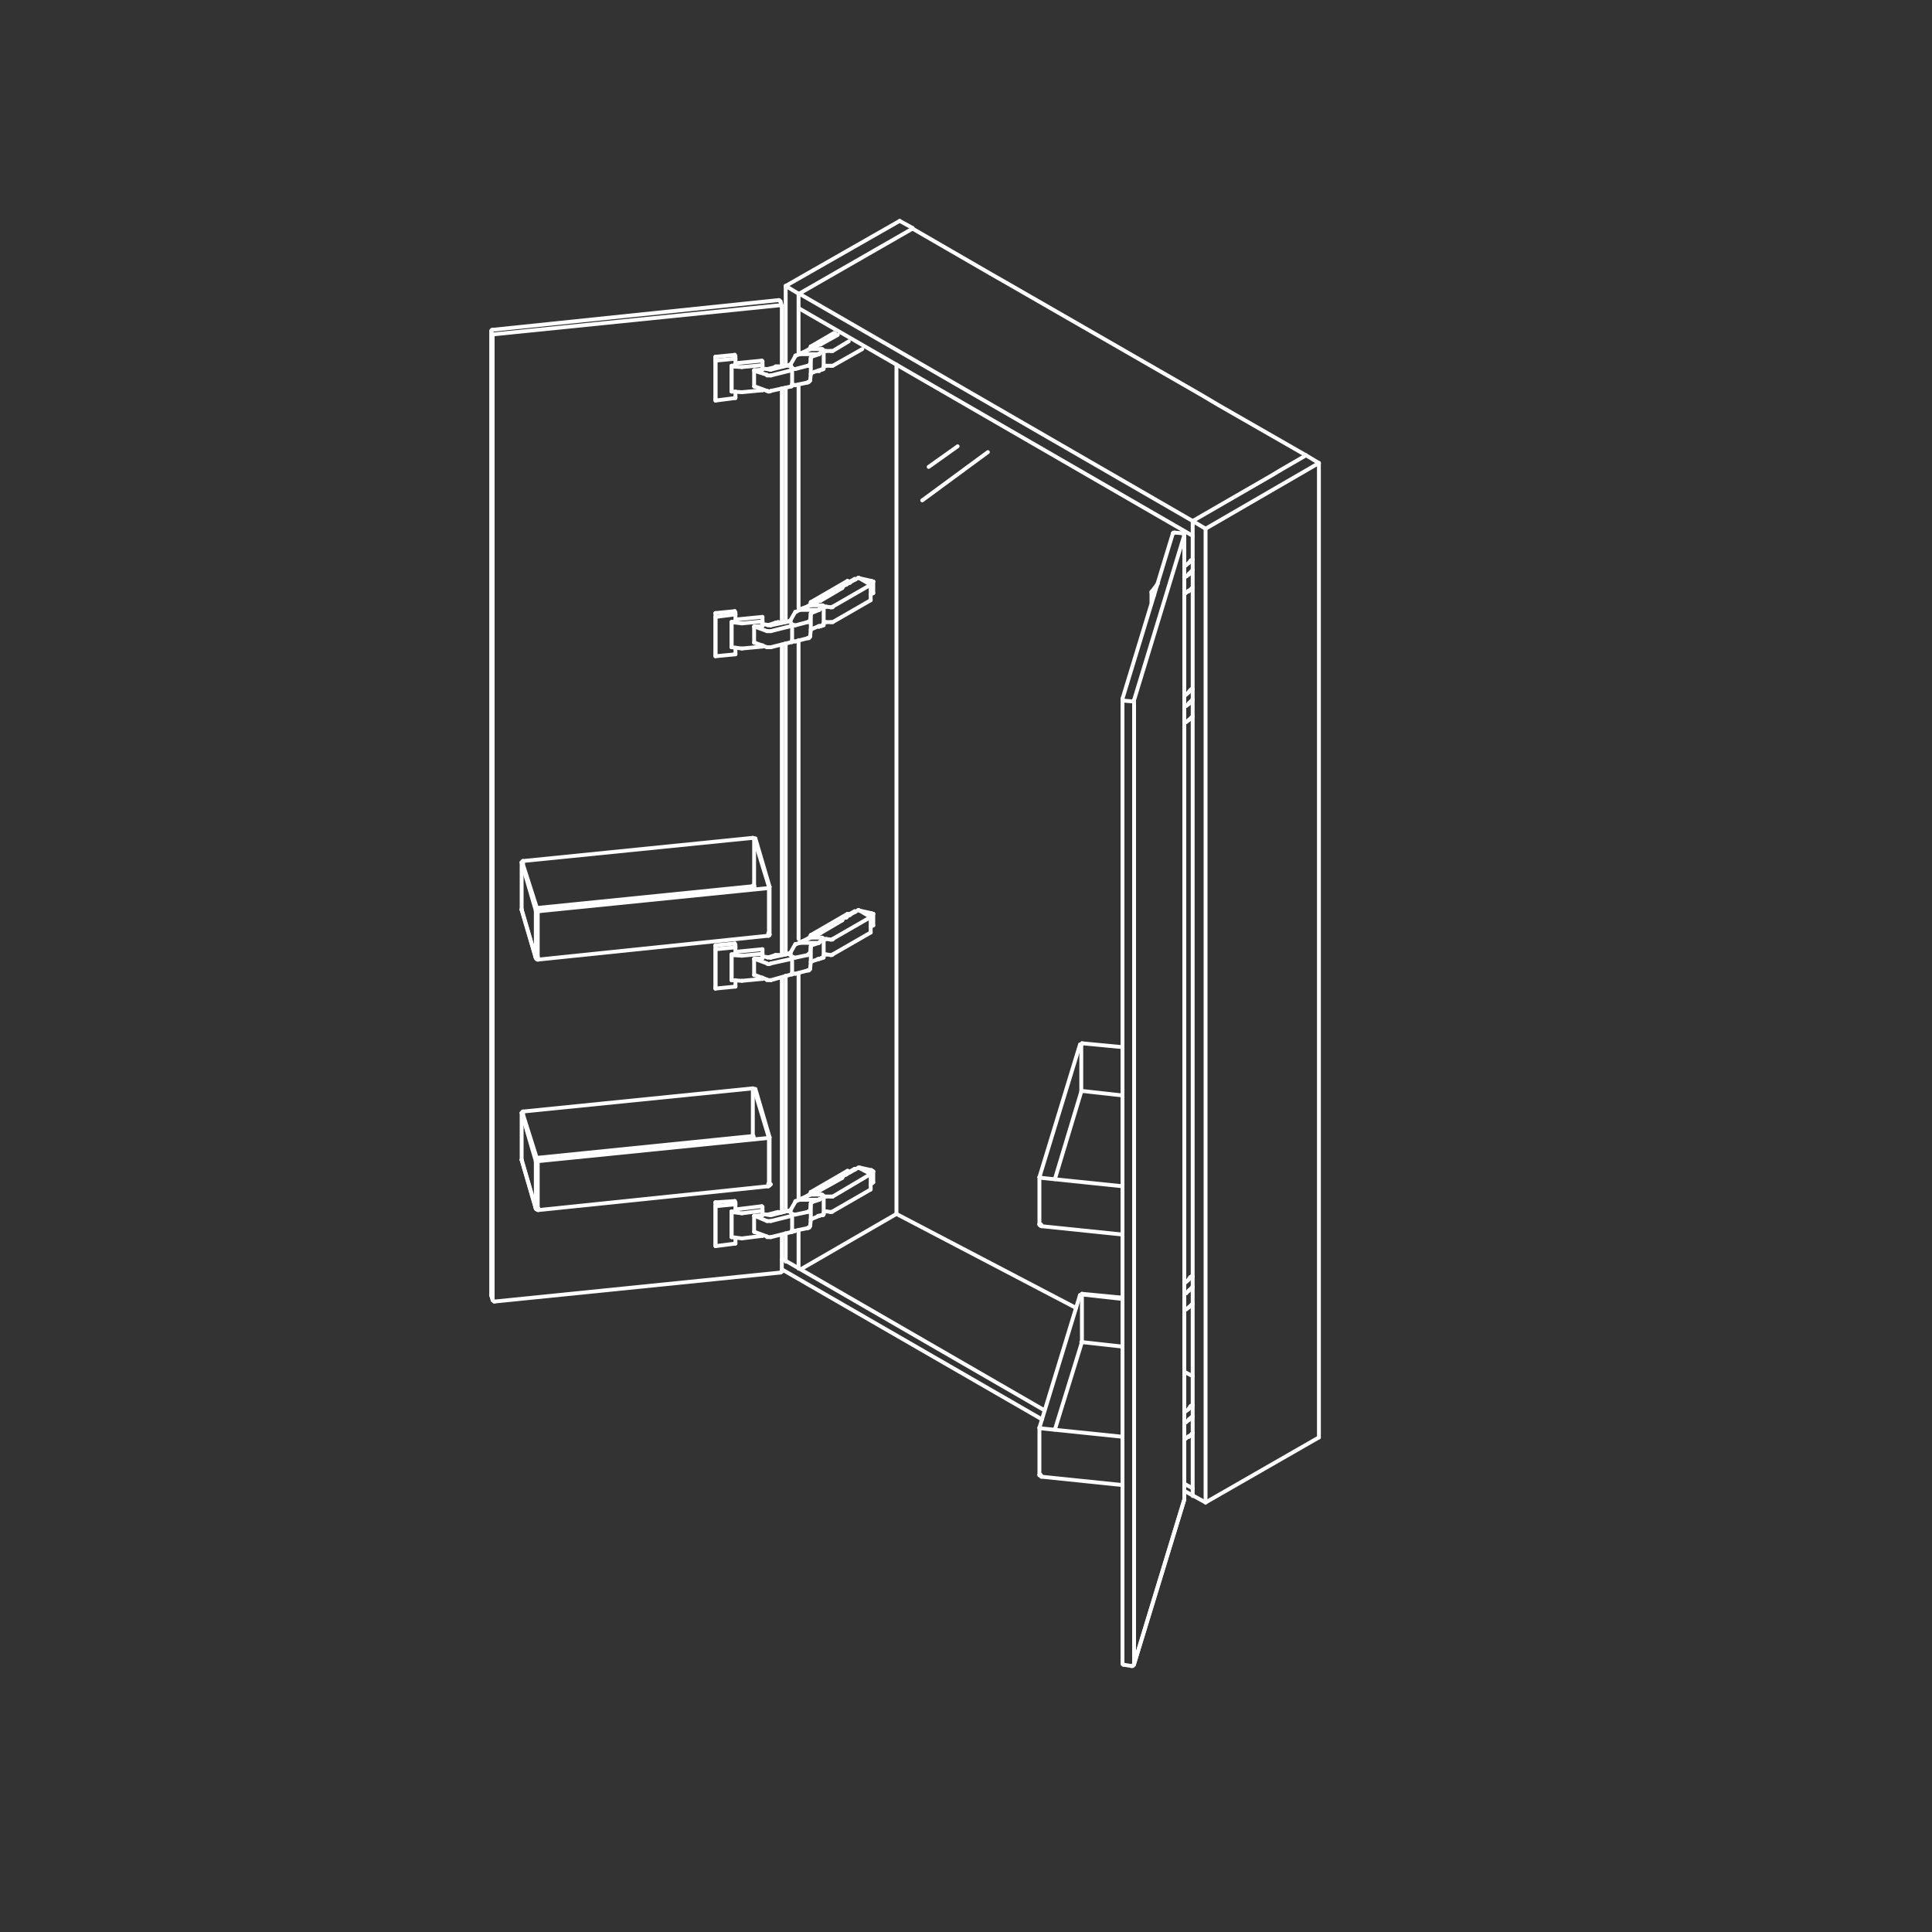 <?xml version="1.0" encoding="UTF-8"?> <svg xmlns="http://www.w3.org/2000/svg" xmlns:xlink="http://www.w3.org/1999/xlink" version="1.1" x="0px" y="0px" viewBox="0 0 300 300" style="enable-background:new 0 0 300 300;" xml:space="preserve"><rect x="0" y="0" width="300" height="300" fill="#333333" stroke="none"/> <style type="text/css"> .st0{fill:none;stroke:#FFFFFF;stroke-width:0.75;stroke-linecap:round;stroke-linejoin:round;stroke-miterlimit:10;} .st1{fill:none;stroke:#FFFFFF;stroke-width:0.75;stroke-linecap:round;stroke-linejoin:round;stroke-miterlimit:10;stroke-dasharray:27.67,13.835;} .st2{fill:none;stroke:#FFFFFF;stroke-width:0.75;stroke-linecap:round;stroke-linejoin:round;stroke-miterlimit:10;stroke-dasharray:276.701,55.34,55.34,55.34;} .st3{fill:none;stroke:#FFFFFF;stroke-width:0.6;stroke-linecap:round;stroke-linejoin:round;stroke-miterlimit:10;} .st4{fill:none;stroke:#FFFFFF;stroke-width:0.6;stroke-linecap:round;stroke-linejoin:round;stroke-miterlimit:10;stroke-dasharray:2,2;} .st5{fill:none;stroke:#662D8C;stroke-width:0.6;stroke-linecap:round;stroke-linejoin:round;stroke-miterlimit:10;} .st6{fill:none;stroke:#662D8C;stroke-width:0.6;stroke-linecap:round;stroke-linejoin:round;stroke-dasharray:3.920000e-02;} .st7{fill:none;stroke:#662D8C;stroke-width:0.6;stroke-linecap:round;stroke-linejoin:round;} .st8{fill:none;stroke:#662D8C;stroke-width:0.6;stroke-linecap:round;stroke-linejoin:round;stroke-dasharray:1.958,1.958;} .st9{fill:none;stroke:#662D8C;stroke-width:0.6;stroke-linecap:round;stroke-linejoin:round;stroke-dasharray:1.99,1.99;} .st10{fill:none;stroke:#662D8C;stroke-width:0.6;stroke-linecap:round;stroke-linejoin:round;stroke-miterlimit:10;stroke-dasharray:2,2;} .st11{fill:none;stroke:#662D8C;stroke-width:0.6;stroke-linecap:round;stroke-linejoin:round;stroke-miterlimit:10;stroke-dasharray:0.5,0.5;} .st12{fill:none;stroke:#662D8C;stroke-width:0.6;stroke-linecap:round;stroke-linejoin:round;stroke-dasharray:2.048,2.048;} .st13{fill:none;stroke:#662D8C;stroke-width:0.6;stroke-linecap:round;stroke-linejoin:round;stroke-dasharray:1.97,1.97;} .st14{fill:none;stroke:#662D8C;stroke-width:0.6;stroke-linecap:round;stroke-linejoin:round;stroke-dasharray:1.882,1.882;} .st15{fill:none;stroke:#662D8C;stroke-width:0.6;stroke-linecap:round;stroke-linejoin:round;stroke-dasharray:1.97,1.97;} .st16{fill:none;stroke:#662D8C;stroke-width:0.6;stroke-linecap:round;stroke-linejoin:round;stroke-dasharray:2.002,2.002;} .st17{fill:none;stroke:#662D8C;stroke-width:0.6;stroke-linecap:round;stroke-linejoin:round;stroke-dasharray:1.882,1.882;} .st18{fill:none;stroke:#662D8C;stroke-width:0.6;stroke-linecap:round;stroke-linejoin:round;stroke-dasharray:2.002,2.002;} .st19{fill:none;stroke:#FFFFFF;stroke-width:0.6;stroke-linecap:round;stroke-linejoin:round;} .st20{fill:none;stroke:#FFFFFF;stroke-width:0.6;stroke-linecap:round;stroke-linejoin:round;stroke-dasharray:2.002,2.002;} .st21{fill:none;} .st22{fill:none;stroke:#FFFFFF;stroke-width:0.6;stroke-linecap:round;stroke-linejoin:round;stroke-dasharray:2.013,2.013;} .st23{fill:none;stroke:#FFFFFF;stroke-width:0.6;stroke-linecap:round;stroke-linejoin:round;stroke-dasharray:1.868,1.868;} .st24{fill:none;stroke:#FFFFFF;stroke-width:0.6;stroke-linecap:round;stroke-linejoin:round;stroke-miterlimit:10;stroke-dasharray:0.5,0.5;} .st25{fill:none;stroke:#FFFFFF;stroke-width:0.6;stroke-linecap:round;stroke-linejoin:round;stroke-dasharray:2.006,2.006;} .st26{fill:none;stroke:#FFFFFF;stroke-width:0.6;stroke-linecap:round;stroke-linejoin:round;stroke-dasharray:2.008,2.008;} .st27{fill:none;stroke:#FFFFFF;stroke-width:0.6;stroke-linecap:round;stroke-linejoin:round;stroke-dasharray:1.873,1.873;} .st28{fill:none;stroke:#662D8C;stroke-width:0.6;stroke-linecap:round;stroke-linejoin:round;stroke-dasharray:2.007,2.007;} .st29{fill:none;stroke:#662D8C;stroke-width:0.6;stroke-linecap:round;stroke-linejoin:round;stroke-dasharray:1.972,1.972;} .st30{fill:none;stroke:#662D8C;stroke-width:0.6;stroke-linecap:round;stroke-linejoin:round;stroke-dasharray:5.253608e-02;} .st31{fill:none;stroke:#662D8C;stroke-width:0.6;stroke-linecap:round;stroke-linejoin:round;stroke-dasharray:1.871,1.871;} .st32{fill:none;stroke:#662D8C;stroke-width:0.6;stroke-linecap:round;stroke-linejoin:round;stroke-dasharray:2.01,2.01;} .st33{fill:none;stroke:#662D8C;stroke-width:0.6;stroke-linecap:round;stroke-linejoin:round;stroke-dasharray:2.007,2.007;} .st34{fill:none;stroke:#662D8C;stroke-width:0.6;stroke-linecap:round;stroke-linejoin:round;stroke-dasharray:2.082,2.082;} .st35{fill:none;stroke:#662D8C;stroke-width:0.6;stroke-linecap:round;stroke-linejoin:round;stroke-dasharray:2.029,2.029;} .st36{fill:none;stroke:#662D8C;stroke-width:0.6;stroke-linecap:round;stroke-linejoin:round;stroke-dasharray:0.322;} .st37{fill:none;stroke:#662D8C;stroke-width:0.6;stroke-linecap:round;stroke-linejoin:round;stroke-dasharray:2.007,2.007;} .st38{fill:none;stroke:#662D8C;stroke-width:0.6;stroke-linecap:round;stroke-linejoin:round;stroke-dasharray:2.032,2.032;} .st39{fill:none;stroke:#662D8C;stroke-width:0.6;stroke-linecap:round;stroke-linejoin:round;stroke-dasharray:2.007,2.007;} .st40{fill:none;stroke:#662D8C;stroke-width:0.6;stroke-linecap:round;stroke-linejoin:round;stroke-dasharray:2.022,2.022;} .st41{fill:none;stroke:#662D8C;stroke-width:0.6;stroke-linecap:round;stroke-linejoin:round;stroke-dasharray:2.015,2.015;} .st42{fill:none;stroke:#662D8C;stroke-width:0.6;stroke-linecap:round;stroke-linejoin:round;stroke-dasharray:1.893,1.893;} .st43{fill:none;stroke:#662D8C;stroke-width:0.6;stroke-linecap:round;stroke-linejoin:round;stroke-dasharray:1.93,1.93;} .st44{fill:none;stroke:#FFFFFF;stroke-width:0.25;stroke-linecap:round;stroke-linejoin:round;stroke-miterlimit:10;} .st45{fill:none;stroke:#FF00FF;stroke-width:0.25;stroke-linecap:round;stroke-linejoin:round;stroke-miterlimit:10;} .st46{fill:none;stroke:#662D8C;stroke-miterlimit:10;} .st47{fill:#FFFFFF;stroke:#662D8C;stroke-width:0.6;stroke-linecap:round;stroke-linejoin:round;stroke-miterlimit:10;} .st48{fill:none;stroke:#662D8C;stroke-width:0.25;stroke-linecap:round;stroke-linejoin:round;stroke-miterlimit:10;} </style> <g id="Livello_1"> <g> <line class="st3" x1="183.9" y1="232.9" x2="183.9" y2="232.8"></line> <line class="st3" x1="176.1" y1="258.4" x2="176.1" y2="258.4"></line> <line class="st3" x1="183.9" y1="232.8" x2="183.9" y2="232.8"></line> <line class="st3" x1="183.9" y1="83.1" x2="183.9" y2="83.1"></line> <polyline class="st3" points="174.5,108.8 174.4,108.8 174.4,108.7 174.3,108.7 174.3,108.7 174.3,108.7 174.3,108.6 "></polyline> <polyline class="st3" points="76.5,201.9 76.5,201.9 76.5,201.8 "></polyline> <polyline class="st3" points="121.1,47.4 121.2,47.4 121.3,47.4 121.3,47.4 121.4,47.5 121.4,47.5 "></polyline> <polyline class="st3" points="121.6,195.6 121.5,195.6 121.4,195.6 "></polyline> <line class="st3" x1="161.8" y1="220.4" x2="121.4" y2="197.1"></line> <line class="st3" x1="185.1" y1="91.3" x2="185.2" y2="91.2"></line> <polyline class="st3" points="185.2,86.9 185.2,86.9 185.1,86.9 185.1,86.9 185,87 185,87 "></polyline> <polyline class="st3" points="185,87 185,87 184.9,87 184.8,87.1 184.8,87.2 "></polyline> <line class="st3" x1="184.8" y1="87.2" x2="184.6" y2="87.4"></line> <line class="st3" x1="184.6" y1="91.7" x2="184.2" y2="92"></line> <line class="st3" x1="184.6" y1="91.8" x2="184.6" y2="91.7"></line> <line class="st3" x1="184.6" y1="91.8" x2="185.1" y2="91.3"></line> <line class="st3" x1="184.6" y1="89.1" x2="185.2" y2="88.5"></line> <line class="st3" x1="184.6" y1="89.2" x2="184.6" y2="89.1"></line> <polyline class="st3" points="184.2,92 184.2,92 184.1,92 184.1,92.1 184.1,92.1 "></polyline> <line class="st3" x1="184.1" y1="92.1" x2="183.9" y2="92.1"></line> <line class="st3" x1="184.6" y1="89.2" x2="184.2" y2="89.5"></line> <line class="st3" x1="183.9" y1="88" x2="184.6" y2="87.4"></line> <line class="st3" x1="184.1" y1="89.5" x2="183.9" y2="89.6"></line> <polyline class="st3" points="184.2,89.5 184.2,89.5 184.1,89.5 184.1,89.5 "></polyline> <line class="st3" x1="178.9" y1="91.8" x2="179.8" y2="90.6"></line> <polyline class="st3" points="178.9,92.1 178.9,92.1 178.9,92 178.8,92 178.8,91.9 178.8,91.9 178.9,91.8 178.9,91.8 "></polyline> <line class="st3" x1="179.2" y1="92.4" x2="178.9" y2="92.1"></line> <line class="st3" x1="185.1" y1="202.6" x2="185.2" y2="202.5"></line> <polyline class="st3" points="185.2,198.2 185.2,198.2 185.1,198.2 185.1,198.2 185,198.2 185,198.2 "></polyline> <polyline class="st3" points="185,198.2 185,198.2 184.9,198.3 184.8,198.3 184.8,198.4 "></polyline> <line class="st3" x1="184.8" y1="198.4" x2="184.6" y2="198.6"></line> <line class="st3" x1="184.6" y1="203" x2="184.2" y2="203.3"></line> <line class="st3" x1="184.6" y1="203" x2="184.6" y2="203"></line> <line class="st3" x1="184.6" y1="203" x2="185.1" y2="202.5"></line> <line class="st3" x1="184.6" y1="200.4" x2="185.2" y2="199.8"></line> <line class="st3" x1="184.6" y1="200.4" x2="184.6" y2="200.4"></line> <polyline class="st3" points="184.2,203.3 184.2,203.3 184.1,203.3 184.1,203.3 184.1,203.3 "></polyline> <line class="st3" x1="184.1" y1="203.3" x2="183.9" y2="203.3"></line> <line class="st3" x1="184.6" y1="200.4" x2="184.2" y2="200.8"></line> <line class="st3" x1="183.9" y1="199.3" x2="184.6" y2="198.7"></line> <line class="st3" x1="184.1" y1="200.8" x2="183.9" y2="200.8"></line> <polyline class="st3" points="184.2,200.8 184.2,200.8 184.1,200.8 184.1,200.8 "></polyline> <line class="st3" x1="185.1" y1="222.6" x2="185.2" y2="222.5"></line> <polyline class="st3" points="185.2,218.2 185.2,218.2 185.1,218.2 185.1,218.2 185.1,218.3 185,218.3 185,218.3 "></polyline> <polyline class="st3" points="185,218.3 185,218.3 184.9,218.3 184.9,218.4 184.8,218.4 184.8,218.5 "></polyline> <line class="st3" x1="184.8" y1="218.5" x2="184.6" y2="218.7"></line> <line class="st3" x1="184.6" y1="223" x2="184.2" y2="223.3"></line> <line class="st3" x1="184.6" y1="223.1" x2="184.6" y2="223"></line> <line class="st3" x1="184.6" y1="223.1" x2="185.1" y2="222.6"></line> <line class="st3" x1="184.6" y1="220.4" x2="185.2" y2="219.9"></line> <line class="st3" x1="184.6" y1="220.5" x2="184.6" y2="220.4"></line> <polyline class="st3" points="184.2,223.3 184.2,223.3 184.1,223.4 184.1,223.4 "></polyline> <line class="st3" x1="184.1" y1="223.4" x2="183.9" y2="223.4"></line> <line class="st3" x1="184.6" y1="220.5" x2="184.2" y2="220.8"></line> <line class="st3" x1="183.9" y1="219.3" x2="184.6" y2="218.8"></line> <line class="st3" x1="184.1" y1="220.9" x2="183.9" y2="220.9"></line> <polyline class="st3" points="184.2,220.8 184.2,220.8 184.1,220.8 184.1,220.9 184.1,220.9 "></polyline> <line class="st3" x1="185.1" y1="111.4" x2="185.2" y2="111.3"></line> <polyline class="st3" points="185.2,107 185.2,107 185.1,107 185.1,107 185.1,107 185,107 185,107 "></polyline> <polyline class="st3" points="185,107 185,107.1 184.9,107.1 184.9,107.2 184.8,107.2 184.8,107.2 "></polyline> <line class="st3" x1="184.8" y1="107.2" x2="184.6" y2="107.4"></line> <line class="st3" x1="184.6" y1="111.8" x2="184.2" y2="112.1"></line> <line class="st3" x1="184.6" y1="111.8" x2="184.6" y2="111.8"></line> <line class="st3" x1="184.6" y1="111.8" x2="185.1" y2="111.3"></line> <line class="st3" x1="184.6" y1="109.2" x2="185.2" y2="108.6"></line> <line class="st3" x1="184.6" y1="109.3" x2="184.6" y2="109.2"></line> <polyline class="st3" points="184.2,112.1 184.2,112.1 184.1,112.1 184.1,112.1 "></polyline> <line class="st3" x1="184.1" y1="112.1" x2="183.9" y2="112.2"></line> <line class="st3" x1="184.6" y1="109.3" x2="184.2" y2="109.6"></line> <line class="st3" x1="183.9" y1="108.1" x2="184.6" y2="107.5"></line> <line class="st3" x1="184.1" y1="109.6" x2="183.9" y2="109.6"></line> <polyline class="st3" points="184.2,109.6 184.2,109.6 184.1,109.6 184.1,109.6 184.1,109.6 "></polyline> <line class="st3" x1="141.7" y1="35.5" x2="124.1" y2="45.6"></line> <polyline class="st3" points="141.7,35.5 153.8,42.5 156.6,44.1 186.5,61.3 189.2,62.9 202.8,70.7 "></polyline> <line class="st3" x1="124.1" y1="47.9" x2="185.2" y2="83.2"></line> <line class="st3" x1="124.1" y1="45.6" x2="185.2" y2="80.9"></line> <line class="st3" x1="176.1" y1="258.4" x2="183.9" y2="232.8"></line> <line class="st3" x1="183.9" y1="83.1" x2="176.1" y2="108.7"></line> <line class="st3" x1="176.1" y1="108.7" x2="176.1" y2="258.4"></line> <line class="st3" x1="175.7" y1="108.9" x2="174.5" y2="108.8"></line> <polyline class="st3" points="176.1,108.7 176.1,108.8 176,108.8 176,108.9 175.9,108.9 175.9,108.9 175.8,108.9 175.7,108.9 "></polyline> <line class="st3" x1="76.3" y1="51.5" x2="76.3" y2="201.1"></line> <line class="st3" x1="76.3" y1="201.1" x2="76.5" y2="201.8"></line> <line class="st3" x1="76.5" y1="201.8" x2="76.5" y2="52.2"></line> <line class="st3" x1="76.8" y1="51.9" x2="121.1" y2="47.4"></line> <polyline class="st3" points="76.5,52.2 76.5,52.2 76.5,52.1 76.6,52 76.6,52 76.7,51.9 76.7,51.9 76.8,51.9 "></polyline> <line class="st3" x1="124.5" y1="197" x2="139.2" y2="188.5"></line> <line class="st3" x1="185.2" y1="231.1" x2="183.9" y2="230.4"></line> <line class="st3" x1="122" y1="191.5" x2="122" y2="195.9"></line> <polyline class="st3" points="122,151.5 122,167.4 122,170.8 122,188 "></polyline> <line class="st3" x1="122" y1="99.9" x2="122" y2="148"></line> <polyline class="st3" points="122,60.2 122,76.2 122,79.6 122,96.3 "></polyline> <line class="st3" x1="122" y1="44.4" x2="122" y2="56.7"></line> <line class="st3" x1="124" y1="191" x2="124" y2="197"></line> <polyline class="st3" points="124,151.1 124,165.6 124,170.3 124,186.2 "></polyline> <line class="st3" x1="124" y1="99.4" x2="124" y2="145.8"></line> <polyline class="st3" points="124,59.7 124,74.4 124,79.1 124,94.4 "></polyline> <line class="st3" x1="124" y1="45.6" x2="124" y2="54.9"></line> <line class="st3" x1="141.7" y1="35.5" x2="141.7" y2="35.4"></line> <line class="st3" x1="141.7" y1="35.4" x2="139.7" y2="34.3"></line> <line class="st3" x1="139.7" y1="34.3" x2="122" y2="44.4"></line> <line class="st3" x1="124" y1="45.6" x2="122" y2="44.4"></line> <line class="st3" x1="185.2" y1="80.9" x2="185.2" y2="232.3"></line> <line class="st3" x1="204.8" y1="223.2" x2="204.8" y2="71.9"></line> <line class="st3" x1="187.2" y1="82.1" x2="187.2" y2="233.3"></line> <line class="st3" x1="187.2" y1="233.3" x2="204.8" y2="223.2"></line> <line class="st3" x1="185.2" y1="80.9" x2="187.2" y2="82.1"></line> <line class="st3" x1="204.8" y1="71.9" x2="187.2" y2="82.1"></line> <line class="st3" x1="202.8" y1="70.7" x2="204.8" y2="71.9"></line> <polyline class="st3" points="202.8,70.7 199,72.9 197.5,73.8 185.2,80.9 "></polyline> <line class="st3" x1="139.2" y1="56.6" x2="139.2" y2="188.5"></line> <line class="st3" x1="183.9" y1="213" x2="185.2" y2="213.7"></line> <line class="st3" x1="139.2" y1="188.5" x2="167.1" y2="203.1"></line> <line class="st3" x1="178.8" y1="91.9" x2="178.8" y2="93.5"></line> <polyline class="st3" points="183.9,232.9 183.9,232.8 183.9,232.8 "></polyline> <line class="st3" x1="176.1" y1="258.4" x2="183.9" y2="232.9"></line> <polyline class="st3" points="174.3,258.2 174.3,258.3 174.3,258.3 174.3,258.4 174.3,258.4 174.4,258.4 174.4,258.5 174.5,258.5 174.5,258.5 "></polyline> <line class="st3" x1="174.5" y1="258.5" x2="175.7" y2="258.7"></line> <polyline class="st3" points="175.7,258.7 175.8,258.7 175.9,258.7 175.9,258.6 176,258.6 176,258.5 176.1,258.5 176.1,258.4 "></polyline> <polyline class="st3" points="182.4,82.7 182.4,82.7 182.3,82.7 182.2,82.7 182.2,82.8 182.1,82.8 182.1,82.9 182.1,82.9 "></polyline> <line class="st3" x1="183.9" y1="232.8" x2="183.9" y2="83.1"></line> <line class="st3" x1="183.6" y1="82.8" x2="182.4" y2="82.7"></line> <polyline class="st3" points="183.9,83.1 183.9,83.1 183.9,83 183.9,83 183.8,82.9 183.8,82.9 183.7,82.9 183.7,82.8 183.6,82.8 "></polyline> <line class="st3" x1="182.1" y1="82.9" x2="174.3" y2="108.5"></line> <line class="st3" x1="174.3" y1="108.6" x2="174.3" y2="258.2"></line> <polyline class="st3" points="174.3,108.5 174.3,108.5 174.3,108.6 174.3,108.6 "></polyline> <polyline class="st3" points="121.2,197.6 121.2,197.6 121.3,197.5 121.3,197.5 121.4,197.5 121.4,197.4 121.4,197.4 121.4,197.3 121.4,197.3 "></polyline> <polyline class="st3" points="76.3,201.1 76.3,201.1 76.3,201.2 "></polyline> <line class="st3" x1="76.3" y1="201.2" x2="76.5" y2="201.9"></line> <line class="st3" x1="76.8" y1="202.1" x2="121.2" y2="197.6"></line> <polyline class="st3" points="76.5,201.9 76.5,201.9 76.6,202 76.6,202 76.7,202.1 76.7,202.1 76.8,202.1 76.8,202.1 "></polyline> <polyline class="st3" points="121.2,46.8 121.2,46.8 121.2,46.8 121.1,46.7 121.1,46.7 121.1,46.7 121,46.7 121,46.6 120.9,46.6 "></polyline> <line class="st3" x1="121.4" y1="47.5" x2="121.2" y2="46.8"></line> <line class="st3" x1="121.4" y1="56.8" x2="121.4" y2="47.7"></line> <polyline class="st3" points="121.4,96.4 121.4,79.7 121.4,76.3 121.4,60.3 "></polyline> <line class="st3" x1="121.4" y1="148.3" x2="121.4" y2="100.1"></line> <polyline class="st3" points="121.4,188.1 121.4,170.9 121.4,167.5 121.4,151.9 "></polyline> <line class="st3" x1="121.4" y1="197.3" x2="121.4" y2="191.7"></line> <polyline class="st3" points="121.4,47.7 121.4,47.7 121.4,47.6 121.4,47.5 "></polyline> <line class="st3" x1="76.3" y1="51.4" x2="76.3" y2="201.1"></line> <line class="st3" x1="120.9" y1="46.6" x2="76.6" y2="51.2"></line> <polyline class="st3" points="76.6,51.2 76.5,51.2 76.5,51.2 76.4,51.2 76.4,51.3 76.3,51.3 76.3,51.4 76.3,51.4 "></polyline> <line class="st3" x1="162.2" y1="219" x2="121.7" y2="195.6"></line> <line class="st3" x1="187.2" y1="233.3" x2="183.9" y2="231.5"></line> <g> <g> <line class="st3" x1="122.7" y1="56.7" x2="122.7" y2="56.9"></line> <line class="st3" x1="129.3" y1="56.8" x2="133.9" y2="54.2"></line> <polyline class="st3" points="128.3,56.8 128.2,56.8 128.2,56.8 128.1,56.8 128.1,56.8 128,56.8 "></polyline> <polyline class="st3" points="129.3,56.8 129.3,56.8 129.2,56.8 129,56.8 "></polyline> <polyline class="st3" points="128,56.8 128,56.8 128,56.9 127.9,56.9 127.9,57 "></polyline> <line class="st3" x1="127.2" y1="57.6" x2="127" y2="57.6"></line> <line class="st3" x1="129" y1="56.8" x2="128.3" y2="56.8"></line> <polyline class="st3" points="127.9,57.1 127.9,57.2 127.9,57.2 127.9,57.2 127.9,57.3 127.8,57.3 "></polyline> <polyline class="st3" points="127.8,57.3 127.8,57.3 127.7,57.3 127.7,57.4 127.7,57.4 127.6,57.4 127.6,57.4 127.5,57.4 "></polyline> <polyline class="st3" points="125.9,58.1 125.9,58 125.9,58 126,58 126,57.9 "></polyline> <line class="st3" x1="126" y1="57.9" x2="127.2" y2="57.5"></line> <line class="st3" x1="127.2" y1="57.5" x2="127.2" y2="57.6"></line> <line class="st3" x1="127.5" y1="57.4" x2="127.2" y2="57.6"></line> <line class="st3" x1="124.2" y1="54.9" x2="124.2" y2="55"></line> <line class="st3" x1="127.2" y1="54.9" x2="127.2" y2="55"></line> <polyline class="st3" points="128.3,54.5 128.2,54.5 128.2,54.5 128.1,54.5 128.1,54.5 128,54.5 "></polyline> <line class="st3" x1="129" y1="54.5" x2="128.3" y2="54.5"></line> <polyline class="st3" points="129.3,54.5 129.3,54.5 129.2,54.5 129,54.5 "></polyline> <line class="st3" x1="129.3" y1="54.5" x2="131.8" y2="53"></line> <line class="st3" x1="130.1" y1="52" x2="127.4" y2="53.5"></line> <line class="st3" x1="127.4" y1="53.5" x2="127.2" y2="53.5"></line> <line class="st3" x1="127.2" y1="53.5" x2="126.4" y2="54"></line> <line class="st3" x1="126.4" y1="54" x2="125.8" y2="54.1"></line> <line class="st3" x1="125" y1="54.6" x2="125.8" y2="54.1"></line> <polyline class="st3" points="128,54.5 128,54.5 127.9,54.6 "></polyline> <line class="st3" x1="127.9" y1="54.5" x2="127.9" y2="54.5"></line> <polyline class="st3" points="127.5,54.2 127.6,54.2 127.7,54.2 127.7,54.2 127.8,54.3 127.8,54.3 127.9,54.4 127.9,54.4 127.9,54.5 "></polyline> <line class="st3" x1="125.9" y1="54.2" x2="127.5" y2="54.2"></line> <line class="st3" x1="124.2" y1="54.9" x2="125.9" y2="54.2"></line> <line class="st3" x1="127.5" y1="54.7" x2="127.2" y2="54.9"></line> <polyline class="st3" points="127.8,54.7 127.8,54.7 127.7,54.7 127.7,54.7 127.7,54.7 127.6,54.7 127.6,54.7 127.5,54.7 "></polyline> <polyline class="st3" points="127.9,54.5 127.9,54.5 127.9,54.6 127.9,54.6 127.9,54.6 127.8,54.6 127.8,54.7 "></polyline> <polyline class="st3" points="114.2,61.7 114.2,61.8 114.2,61.8 "></polyline> <line class="st3" x1="125.9" y1="55.6" x2="125.9" y2="58.1"></line> <line class="st3" x1="125.8" y1="59.1" x2="125.9" y2="58.1"></line> <line class="st3" x1="122.4" y1="56.8" x2="122.8" y2="56.6"></line> <polyline class="st3" points="125.6,59.3 125.6,59.3 125.7,59.2 125.7,59.2 125.7,59.2 125.8,59.1 125.8,59.1 "></polyline> <polyline class="st3" points="125.4,59.4 125.5,59.3 125.5,59.3 125.6,59.3 125.6,59.3 125.6,59.3 "></polyline> <line class="st3" x1="123" y1="59.6" x2="123.1" y2="59.7"></line> <polyline class="st3" points="123.1,59.7 123.1,59.8 123.2,59.8 123.2,59.8 123.3,59.8 123.3,59.8 123.4,59.8 123.4,59.8 123.5,59.8 "></polyline> <polyline class="st3" points="123,59.9 123,59.9 123,59.9 123,59.8 "></polyline> <polyline class="st3" points="122.9,60 122.9,60 122.9,60 122.9,59.9 123,59.9 "></polyline> <polyline class="st3" points="117.1,60 117.1,60 117.2,60 117.2,60 "></polyline> <line class="st3" x1="123.5" y1="59.8" x2="125.4" y2="59.4"></line> <line class="st3" x1="124.2" y1="55" x2="127.2" y2="55"></line> <line class="st3" x1="124.2" y1="55" x2="123.6" y2="55.2"></line> <polyline class="st3" points="123.6,55.2 123.6,55.2 123.5,55.2 123.5,55.3 "></polyline> <line class="st3" x1="123.5" y1="55.3" x2="122.7" y2="56.7"></line> <polyline class="st3" points="122.7,56.7 122.7,56.7 122.7,56.7 "></polyline> <line class="st3" x1="122.7" y1="56.7" x2="123.1" y2="57.2"></line> <polyline class="st3" points="123.1,57.2 123.1,57.2 123.2,57.3 123.2,57.3 123.3,57.3 123.3,57.3 123.4,57.3 123.4,57.3 123.5,57.3 "></polyline> <line class="st3" x1="123.5" y1="57.3" x2="125.4" y2="56.8"></line> <polyline class="st3" points="125.4,56.8 125.5,56.8 125.5,56.8 125.6,56.8 125.6,56.8 "></polyline> <polyline class="st3" points="125.6,56.8 125.6,56.7 125.7,56.7 125.7,56.7 125.7,56.6 125.8,56.6 125.8,56.6 "></polyline> <line class="st3" x1="125.8" y1="56.6" x2="125.9" y2="55.6"></line> <polyline class="st3" points="125.9,55.6 125.9,55.5 125.9,55.5 125.9,55.5 126,55.4 "></polyline> <line class="st3" x1="126" y1="55.4" x2="127.2" y2="55"></line> <line class="st3" x1="113.6" y1="60.7" x2="113.6" y2="60.8"></line> <line class="st3" x1="122.7" y1="56.6" x2="122.4" y2="56.7"></line> <line class="st3" x1="122" y1="56.8" x2="121.2" y2="56.9"></line> <line class="st3" x1="121.2" y1="56.9" x2="121.2" y2="56.9"></line> <polyline class="st3" points="121.2,56.9 121.1,56.9 121.1,56.9 121,56.9 121,56.9 120.9,56.9 120.9,56.9 120.8,56.9 "></polyline> <line class="st3" x1="120.8" y1="56.9" x2="120.5" y2="56.9"></line> <polyline class="st3" points="120.5,56.9 120.5,56.9 120.5,56.9 120.4,56.9 120.4,57 120.4,57 "></polyline> <line class="st3" x1="120.4" y1="57" x2="119.2" y2="57.3"></line> <polyline class="st3" points="119.1,60.7 119.1,60.7 119.2,60.7 119.3,60.8 119.3,60.8 119.4,60.8 119.5,60.8 119.5,60.8 119.7,60.7 "></polyline> <line class="st3" x1="117.2" y1="60" x2="119.1" y2="60.7"></line> <line class="st3" x1="113.6" y1="60.8" x2="113.6" y2="56.9"></line> <line class="st3" x1="113.6" y1="60.8" x2="115.2" y2="60.9"></line> <line class="st3" x1="111.1" y1="61.9" x2="111.1" y2="55.4"></line> <line class="st3" x1="111.1" y1="62.1" x2="111.1" y2="61.9"></line> <polyline class="st3" points="111.1,62.1 111.1,62.1 111.1,62.2 111.1,62.1 111.1,62 111.1,62 "></polyline> <line class="st3" x1="119.7" y1="60.7" x2="122.9" y2="60"></line> <line class="st3" x1="118.4" y1="57.4" x2="118.4" y2="56.7"></line> <line class="st3" x1="118.4" y1="60.6" x2="115.2" y2="60.9"></line> <line class="st3" x1="118.4" y1="60.5" x2="118.4" y2="60.6"></line> <line class="st3" x1="117.1" y1="60" x2="117.1" y2="57.5"></line> <line class="st3" x1="119.6" y1="57.4" x2="118.4" y2="57.2"></line> <line class="st3" x1="118.4" y1="57.4" x2="117.1" y2="57.5"></line> <polyline class="st3" points="117.1,57.5 117.1,57.5 117.2,57.5 117.2,57.6 117.2,57.6 "></polyline> <line class="st3" x1="117.2" y1="57.6" x2="119.1" y2="58.2"></line> <polyline class="st3" points="119.1,58.2 119.1,58.3 119.2,58.3 119.3,58.3 119.3,58.3 119.4,58.3 119.5,58.3 119.5,58.3 119.7,58.3 "></polyline> <line class="st3" x1="119.7" y1="58.3" x2="122.9" y2="57.5"></line> <polyline class="st3" points="122.9,57.5 122.9,57.5 122.9,57.4 123,57.4 "></polyline> <polyline class="st3" points="123,57.4 123,57.4 123,57.4 123,57.3 123,57.3 123,57.2 "></polyline> <line class="st3" x1="123" y1="57.2" x2="122.7" y2="56.8"></line> <polyline class="st3" points="122.7,56.8 122.6,56.8 122.6,56.7 122.6,56.7 122.5,56.7 122.5,56.7 "></polyline> <line class="st3" x1="122.5" y1="56.7" x2="119.7" y2="57.4"></line> <polyline class="st3" points="119.7,57.4 119.7,57.4 119.6,57.4 "></polyline> <line class="st3" x1="114.2" y1="56.4" x2="118.3" y2="56"></line> <line class="st3" x1="115.2" y1="57" x2="118.4" y2="56.7"></line> <line class="st3" x1="118.4" y1="56.1" x2="118.4" y2="56.7"></line> <line class="st3" x1="118.4" y1="56.1" x2="118.3" y2="56"></line> <line class="st3" x1="113.6" y1="56.8" x2="113.6" y2="56.9"></line> <line class="st3" x1="115.2" y1="57" x2="113.6" y2="56.9"></line> <line class="st3" x1="111.1" y1="55.4" x2="114.1" y2="55.1"></line> <line class="st3" x1="111.1" y1="55.5" x2="111.1" y2="55.4"></line> <line class="st3" x1="114.1" y1="55.3" x2="114.1" y2="55.1"></line> <line class="st3" x1="114.2" y1="56.7" x2="114.2" y2="55.7"></line> <line class="st3" x1="111.1" y1="56" x2="111.1" y2="62"></line> <line class="st3" x1="114.2" y1="61.7" x2="114.2" y2="60.8"></line> <line class="st3" x1="113.6" y1="60.7" x2="113.6" y2="56.8"></line> <line class="st3" x1="113.6" y1="56.8" x2="114.2" y2="56.7"></line> <polyline class="st3" points="114.1,55.3 114.1,55.3 114.2,55.3 114.2,55.4 114.2,55.4 114.2,55.5 114.2,55.6 114.2,55.7 114.2,55.7 "></polyline> <polyline class="st3" points="111.1,56 111.1,55.9 111.1,55.9 111.1,55.8 111.1,55.8 111.1,55.7 111.1,55.7 111.1,55.6 111.1,55.5 "></polyline> <line class="st3" x1="114.2" y1="55.7" x2="111.1" y2="56"></line> <line class="st3" x1="125.9" y1="54" x2="125.9" y2="53.8"></line> <line class="st3" x1="126.1" y1="54.1" x2="126.1" y2="53.9"></line> <line class="st3" x1="126.3" y1="54" x2="126.3" y2="53.8"></line> <line class="st3" x1="125.9" y1="53.8" x2="129.5" y2="51.7"></line> <line class="st3" x1="126.1" y1="53.9" x2="125.9" y2="53.8"></line> <line class="st3" x1="126.3" y1="53.8" x2="126.1" y2="53.9"></line> <line class="st3" x1="126.3" y1="53.8" x2="126.3" y2="53.8"></line> <line class="st3" x1="129.7" y1="51.8" x2="126.3" y2="53.8"></line> <line class="st3" x1="126.3" y1="54" x2="126.3" y2="54"></line> <line class="st3" x1="125.9" y1="54" x2="126" y2="54.1"></line> <line class="st3" x1="125.9" y1="54" x2="125.8" y2="54.1"></line> <line class="st3" x1="127.9" y1="57.1" x2="127.9" y2="54.5"></line> <line class="st3" x1="111.1" y1="62.2" x2="114.2" y2="61.8"></line> <line class="st3" x1="122.7" y1="56.7" x2="122.7" y2="56.9"></line> <line class="st3" x1="123" y1="59.8" x2="123" y2="57.3"></line> </g> <g> <line class="st3" x1="122.7" y1="188" x2="122.7" y2="188.2"></line> <line class="st3" x1="135.2" y1="183.9" x2="135.6" y2="183.6"></line> <line class="st3" x1="135.6" y1="181.9" x2="135.6" y2="183.6"></line> <line class="st3" x1="135" y1="182.2" x2="135.6" y2="181.9"></line> <line class="st3" x1="135.6" y1="181.9" x2="135.3" y2="181.7"></line> <line class="st3" x1="135.3" y1="181.7" x2="135.3" y2="181.7"></line> <line class="st3" x1="135.3" y1="181.7" x2="133.5" y2="181.3"></line> <line class="st3" x1="133.5" y1="181.3" x2="133.5" y2="181.4"></line> <line class="st3" x1="129.3" y1="188.1" x2="135.2" y2="184.7"></line> <line class="st3" x1="135.2" y1="182.3" x2="135.2" y2="184.7"></line> <polyline class="st3" points="128.3,188.1 128.2,188.1 128.2,188.1 128.1,188.1 128.1,188.1 128,188.2 "></polyline> <polyline class="st3" points="129.3,188.1 129.3,188.1 129.2,188.2 129,188.2 "></polyline> <polyline class="st3" points="128,188.2 128,188.2 127.9,188.3 "></polyline> <line class="st3" x1="127.2" y1="188.8" x2="127" y2="188.8"></line> <line class="st3" x1="129" y1="188.2" x2="128.3" y2="188.1"></line> <polyline class="st3" points="127.9,188.5 127.9,188.5 127.9,188.5 127.9,188.6 127.9,188.6 127.8,188.6 "></polyline> <polyline class="st3" points="127.8,188.6 127.8,188.7 127.7,188.7 127.7,188.7 127.6,188.7 127.6,188.7 127.6,188.7 127.5,188.7 "></polyline> <polyline class="st3" points="125.9,189.4 125.9,189.4 125.9,189.3 125.9,189.3 125.9,189.3 126,189.3 "></polyline> <line class="st3" x1="126" y1="189.3" x2="127.2" y2="188.8"></line> <line class="st3" x1="127.2" y1="188.8" x2="127.2" y2="188.8"></line> <line class="st3" x1="127.5" y1="188.7" x2="127.2" y2="188.8"></line> <line class="st3" x1="124.2" y1="186.2" x2="124.2" y2="186.3"></line> <line class="st3" x1="127.2" y1="186.2" x2="127.2" y2="186.3"></line> <polyline class="st3" points="128.3,185.8 128.2,185.8 128.2,185.8 128.1,185.8 128.1,185.8 128,185.8 "></polyline> <line class="st3" x1="129" y1="185.8" x2="128.3" y2="185.8"></line> <polyline class="st3" points="129.3,185.8 129.3,185.8 129.2,185.8 129,185.8 "></polyline> <line class="st3" x1="129.3" y1="185.8" x2="135.2" y2="182.3"></line> <line class="st3" x1="135.2" y1="182.3" x2="133.3" y2="181.3"></line> <line class="st3" x1="130.8" y1="182.7" x2="133.3" y2="181.3"></line> <line class="st3" x1="130.8" y1="182.7" x2="130.8" y2="182.9"></line> <line class="st3" x1="130.8" y1="182.9" x2="127.4" y2="184.8"></line> <line class="st3" x1="127.4" y1="184.8" x2="127.2" y2="184.9"></line> <line class="st3" x1="127.2" y1="184.9" x2="126.4" y2="185.4"></line> <line class="st3" x1="126.4" y1="185.4" x2="125.8" y2="185.4"></line> <line class="st3" x1="125" y1="185.9" x2="125.8" y2="185.4"></line> <polyline class="st3" points="128,185.8 128,185.8 128,185.9 127.9,185.9 127.9,185.9 "></polyline> <line class="st3" x1="127.9" y1="185.8" x2="127.9" y2="185.8"></line> <polyline class="st3" points="127.5,185.5 127.6,185.5 127.7,185.5 127.7,185.6 127.8,185.6 127.8,185.6 127.9,185.7 127.9,185.8 "></polyline> <line class="st3" x1="125.9" y1="185.5" x2="127.5" y2="185.5"></line> <line class="st3" x1="124.2" y1="186.2" x2="125.9" y2="185.5"></line> <line class="st3" x1="127.5" y1="186.1" x2="127.2" y2="186.2"></line> <polyline class="st3" points="127.8,186 127.8,186 127.7,186 127.7,186 127.6,186 127.6,186.1 127.6,186.1 127.5,186.1 "></polyline> <polyline class="st3" points="127.9,185.8 127.9,185.8 127.9,185.9 127.9,185.9 127.8,186 "></polyline> <polyline class="st3" points="114.2,193 114.2,193.1 114.2,193.1 "></polyline> <line class="st3" x1="125.9" y1="186.9" x2="125.9" y2="189.4"></line> <line class="st3" x1="125.8" y1="190.4" x2="125.9" y2="189.4"></line> <line class="st3" x1="122.4" y1="188.1" x2="122.8" y2="187.9"></line> <polyline class="st3" points="125.6,190.6 125.6,190.6 125.7,190.6 125.7,190.5 125.7,190.5 125.8,190.4 125.8,190.4 "></polyline> <polyline class="st3" points="125.4,190.7 125.5,190.7 125.5,190.6 125.6,190.6 125.6,190.6 "></polyline> <line class="st3" x1="123" y1="191" x2="123.1" y2="191.1"></line> <polyline class="st3" points="123.1,191.1 123.1,191.1 123.2,191.1 123.2,191.1 123.3,191.1 123.3,191.2 123.4,191.2 123.4,191.2 123.5,191.1 "></polyline> <polyline class="st3" points="123,191.3 123,191.2 123,191.2 123,191.2 123,191.1 "></polyline> <polyline class="st3" points="122.9,191.3 122.9,191.3 122.9,191.3 123,191.3 "></polyline> <polyline class="st3" points="117.1,191.3 117.1,191.3 117.2,191.3 117.2,191.3 "></polyline> <line class="st3" x1="123.5" y1="191.1" x2="125.4" y2="190.7"></line> <line class="st3" x1="124.2" y1="186.3" x2="127.2" y2="186.3"></line> <line class="st3" x1="124.2" y1="186.3" x2="123.6" y2="186.5"></line> <polyline class="st3" points="123.6,186.5 123.6,186.5 123.5,186.5 123.5,186.6 "></polyline> <line class="st3" x1="123.5" y1="186.6" x2="122.7" y2="188"></line> <polyline class="st3" points="122.7,188 122.7,188 122.7,188 "></polyline> <polyline class="st3" points="123.1,188.5 123.1,188.6 123.2,188.6 123.2,188.6 123.3,188.6 123.3,188.6 123.4,188.6 123.4,188.6 123.5,188.6 "></polyline> <line class="st3" x1="123.5" y1="188.6" x2="125.4" y2="188.2"></line> <polyline class="st3" points="125.4,188.2 125.5,188.1 125.5,188.1 125.6,188.1 125.6,188.1 125.6,188.1 "></polyline> <polyline class="st3" points="125.6,188.1 125.6,188.1 125.7,188 125.7,188 125.7,188 125.8,187.9 125.8,187.9 "></polyline> <line class="st3" x1="125.8" y1="187.9" x2="125.9" y2="186.9"></line> <polyline class="st3" points="125.9,186.9 125.9,186.9 125.9,186.8 125.9,186.8 125.9,186.8 126,186.8 126,186.7 "></polyline> <line class="st3" x1="126" y1="186.7" x2="127.2" y2="186.3"></line> <line class="st3" x1="113.6" y1="192" x2="113.6" y2="192.1"></line> <line class="st3" x1="122.7" y1="187.9" x2="122.4" y2="188.1"></line> <line class="st3" x1="122" y1="188.1" x2="121.2" y2="188.3"></line> <line class="st3" x1="121.2" y1="188.3" x2="121.2" y2="188.3"></line> <polyline class="st3" points="121.2,188.3 121.1,188.3 121.1,188.3 121,188.3 121,188.3 120.9,188.2 120.9,188.2 120.8,188.2 "></polyline> <line class="st3" x1="120.8" y1="188.2" x2="120.5" y2="188.3"></line> <polyline class="st3" points="120.5,188.3 120.5,188.3 120.5,188.3 120.4,188.3 120.4,188.3 "></polyline> <line class="st3" x1="120.4" y1="188.3" x2="119.2" y2="188.6"></line> <polyline class="st3" points="119.1,192 119.1,192.1 119.2,192.1 119.3,192.1 119.3,192.1 119.4,192.1 119.5,192.1 119.5,192.1 119.7,192.1 "></polyline> <line class="st3" x1="117.2" y1="191.3" x2="119.1" y2="192"></line> <line class="st3" x1="113.6" y1="192.1" x2="113.6" y2="188.2"></line> <line class="st3" x1="113.6" y1="192.1" x2="115.2" y2="192.3"></line> <line class="st3" x1="111.1" y1="193.3" x2="111.1" y2="186.7"></line> <line class="st3" x1="111.1" y1="193.4" x2="111.1" y2="193.3"></line> <polyline class="st3" points="111.1,193.4 111.1,193.5 111.1,193.4 111.1,193.3 "></polyline> <line class="st3" x1="119.7" y1="192.1" x2="122.9" y2="191.3"></line> <line class="st3" x1="118.4" y1="188.7" x2="118.4" y2="188"></line> <line class="st3" x1="118.4" y1="191.9" x2="115.2" y2="192.3"></line> <line class="st3" x1="118.4" y1="191.8" x2="118.4" y2="191.9"></line> <line class="st3" x1="117.1" y1="191.3" x2="117.1" y2="188.8"></line> <line class="st3" x1="119.6" y1="188.7" x2="118.4" y2="188.5"></line> <line class="st3" x1="118.4" y1="188.7" x2="117.1" y2="188.8"></line> <polyline class="st3" points="117.1,188.8 117.1,188.8 117.2,188.8 117.2,188.8 "></polyline> <line class="st3" x1="117.2" y1="188.8" x2="119.1" y2="189.6"></line> <polyline class="st3" points="119.1,189.6 119.1,189.6 119.2,189.6 119.3,189.6 119.3,189.6 119.4,189.6 119.5,189.6 119.5,189.6 119.7,189.6 "></polyline> <line class="st3" x1="119.7" y1="189.6" x2="122.9" y2="188.8"></line> <polyline class="st3" points="122.9,188.8 122.9,188.8 122.9,188.8 122.9,188.7 123,188.7 "></polyline> <polyline class="st3" points="123,188.7 123,188.7 123,188.7 123,188.7 123,188.6 123,188.6 "></polyline> <line class="st3" x1="123" y1="188.6" x2="122.7" y2="188.1"></line> <polyline class="st3" points="122.7,188.1 122.6,188.1 122.6,188 122.5,188 122.5,188 "></polyline> <line class="st3" x1="122.5" y1="188" x2="119.7" y2="188.7"></line> <polyline class="st3" points="119.7,188.7 119.7,188.7 119.6,188.7 "></polyline> <line class="st3" x1="114.2" y1="187.8" x2="118.3" y2="187.3"></line> <line class="st3" x1="115.2" y1="188.4" x2="118.4" y2="188"></line> <line class="st3" x1="118.4" y1="187.4" x2="118.4" y2="188"></line> <line class="st3" x1="118.4" y1="187.4" x2="118.3" y2="187.3"></line> <line class="st3" x1="113.6" y1="188.1" x2="113.6" y2="188.2"></line> <line class="st3" x1="115.2" y1="188.4" x2="113.6" y2="188.2"></line> <line class="st3" x1="111.1" y1="186.7" x2="114.1" y2="186.5"></line> <line class="st3" x1="111.1" y1="186.9" x2="111.1" y2="186.7"></line> <line class="st3" x1="114.1" y1="186.6" x2="114.1" y2="186.5"></line> <line class="st3" x1="114.2" y1="188.1" x2="114.2" y2="187"></line> <line class="st3" x1="111.1" y1="187.3" x2="111.1" y2="193.3"></line> <line class="st3" x1="114.2" y1="193" x2="114.2" y2="192.2"></line> <line class="st3" x1="113.6" y1="192" x2="113.6" y2="188.1"></line> <line class="st3" x1="113.6" y1="188.1" x2="114.2" y2="188.1"></line> <polyline class="st3" points="114.1,186.6 114.1,186.6 114.2,186.7 114.2,186.7 114.2,186.8 114.2,186.8 114.2,186.9 114.2,187 114.2,187 "></polyline> <line class="st3" x1="114.2" y1="187" x2="111.1" y2="187.3"></line> <line class="st3" x1="131.5" y1="182.3" x2="131.5" y2="182.2"></line> <line class="st3" x1="132" y1="182" x2="132" y2="182"></line> <line class="st3" x1="131.4" y1="182.4" x2="131.4" y2="182.2"></line> <line class="st3" x1="125.9" y1="185.4" x2="125.9" y2="185.1"></line> <line class="st3" x1="126.1" y1="185.4" x2="126.1" y2="185.2"></line> <line class="st3" x1="126.3" y1="185.4" x2="126.3" y2="185.1"></line> <line class="st3" x1="125.9" y1="185.1" x2="131.6" y2="181.8"></line> <line class="st3" x1="126.1" y1="185.2" x2="125.9" y2="185.1"></line> <line class="st3" x1="126.3" y1="185.1" x2="126.1" y2="185.2"></line> <line class="st3" x1="126.3" y1="185.1" x2="126.3" y2="185.1"></line> <line class="st3" x1="131.4" y1="182.2" x2="126.3" y2="185.1"></line> <line class="st3" x1="131.5" y1="182.2" x2="131.4" y2="182.2"></line> <line class="st3" x1="132" y1="182" x2="131.5" y2="182.2"></line> <line class="st3" x1="131.6" y1="181.8" x2="132" y2="182"></line> <line class="st3" x1="132.7" y1="181.5" x2="132.8" y2="181.6"></line> <line class="st3" x1="132.7" y1="181.5" x2="131.8" y2="182"></line> <line class="st3" x1="126.3" y1="185.4" x2="126.3" y2="185.4"></line> <line class="st3" x1="125.9" y1="185.4" x2="126" y2="185.4"></line> <line class="st3" x1="125.9" y1="185.4" x2="125.8" y2="185.4"></line> <line class="st3" x1="127.9" y1="188.5" x2="127.9" y2="185.8"></line> <line class="st3" x1="111.1" y1="193.5" x2="114.2" y2="193.1"></line> <line class="st3" x1="122.7" y1="188" x2="122.7" y2="188.2"></line> <line class="st3" x1="123" y1="191.1" x2="123" y2="188.6"></line> </g> <g> <line class="st3" x1="122.7" y1="148.1" x2="122.7" y2="148.3"></line> <line class="st3" x1="135.2" y1="143.9" x2="135.6" y2="143.7"></line> <line class="st3" x1="135.6" y1="141.9" x2="135.6" y2="143.7"></line> <line class="st3" x1="135" y1="142.3" x2="135.6" y2="141.9"></line> <line class="st3" x1="135.6" y1="141.9" x2="135.3" y2="141.8"></line> <line class="st3" x1="135.3" y1="141.8" x2="135.3" y2="141.8"></line> <line class="st3" x1="135.3" y1="141.8" x2="133.5" y2="141.4"></line> <line class="st3" x1="133.5" y1="141.4" x2="133.5" y2="141.4"></line> <line class="st3" x1="129.3" y1="148.2" x2="135.2" y2="144.8"></line> <line class="st3" x1="135.2" y1="142.4" x2="135.2" y2="144.8"></line> <polyline class="st3" points="128.3,148.2 128.2,148.2 128.2,148.2 128.1,148.2 128.1,148.2 128,148.3 "></polyline> <polyline class="st3" points="129.3,148.2 129.3,148.2 129.2,148.3 129,148.3 "></polyline> <polyline class="st3" points="128,148.3 128,148.3 127.9,148.3 "></polyline> <line class="st3" x1="127.2" y1="148.9" x2="127" y2="148.9"></line> <line class="st3" x1="129" y1="148.3" x2="128.3" y2="148.2"></line> <polyline class="st3" points="127.9,148.5 127.9,148.5 127.9,148.6 127.9,148.6 127.9,148.7 127.8,148.7 "></polyline> <polyline class="st3" points="127.8,148.7 127.8,148.7 127.7,148.7 127.7,148.7 127.6,148.7 127.6,148.8 127.6,148.8 127.5,148.8 "></polyline> <polyline class="st3" points="125.9,149.4 125.9,149.4 125.9,149.4 125.9,149.4 125.9,149.3 126,149.3 "></polyline> <line class="st3" x1="126" y1="149.3" x2="127.2" y2="148.9"></line> <line class="st3" x1="127.2" y1="148.9" x2="127.2" y2="148.9"></line> <line class="st3" x1="127.5" y1="148.8" x2="127.2" y2="148.9"></line> <line class="st3" x1="124.2" y1="146.3" x2="124.2" y2="146.4"></line> <line class="st3" x1="127.2" y1="146.3" x2="127.2" y2="146.4"></line> <polyline class="st3" points="128.3,145.8 128.2,145.8 128.2,145.8 128.1,145.8 128.1,145.9 128,145.9 "></polyline> <line class="st3" x1="129" y1="145.9" x2="128.3" y2="145.8"></line> <polyline class="st3" points="129.3,145.8 129.3,145.9 129.2,145.9 129,145.9 "></polyline> <line class="st3" x1="129.3" y1="145.8" x2="135.2" y2="142.4"></line> <line class="st3" x1="135.2" y1="142.4" x2="133.3" y2="141.3"></line> <line class="st3" x1="130.8" y1="142.7" x2="133.3" y2="141.3"></line> <line class="st3" x1="130.8" y1="142.7" x2="130.8" y2="142.9"></line> <line class="st3" x1="130.8" y1="142.9" x2="127.4" y2="144.9"></line> <line class="st3" x1="127.4" y1="144.9" x2="127.2" y2="145"></line> <line class="st3" x1="127.2" y1="145" x2="126.4" y2="145.4"></line> <line class="st3" x1="126.4" y1="145.4" x2="125.8" y2="145.5"></line> <line class="st3" x1="125" y1="146" x2="125.8" y2="145.5"></line> <polyline class="st3" points="128,145.9 128,145.9 128,145.9 127.9,145.9 127.9,146 "></polyline> <line class="st3" x1="127.9" y1="145.8" x2="127.9" y2="145.8"></line> <polyline class="st3" points="127.5,145.6 127.6,145.6 127.7,145.6 127.7,145.7 127.8,145.7 127.8,145.7 127.9,145.8 127.9,145.8 "></polyline> <line class="st3" x1="125.9" y1="145.6" x2="127.5" y2="145.6"></line> <line class="st3" x1="124.2" y1="146.3" x2="125.9" y2="145.6"></line> <line class="st3" x1="127.5" y1="146.1" x2="127.2" y2="146.3"></line> <polyline class="st3" points="127.8,146 127.8,146.1 127.7,146.1 127.7,146.1 127.6,146.1 127.6,146.1 127.6,146.1 127.5,146.1 "></polyline> <polyline class="st3" points="127.9,145.8 127.9,145.9 127.9,145.9 127.9,146 127.8,146 "></polyline> <polyline class="st3" points="114.2,153.1 114.2,153.1 114.2,153.2 "></polyline> <line class="st3" x1="125.9" y1="147" x2="125.9" y2="149.4"></line> <line class="st3" x1="125.8" y1="150.4" x2="125.9" y2="149.4"></line> <line class="st3" x1="122.4" y1="148.1" x2="122.8" y2="147.9"></line> <polyline class="st3" points="125.6,150.6 125.6,150.6 125.7,150.6 125.7,150.6 125.7,150.5 125.8,150.5 125.8,150.4 "></polyline> <polyline class="st3" points="125.4,150.7 125.5,150.7 125.5,150.7 125.6,150.7 125.6,150.6 "></polyline> <line class="st3" x1="123" y1="151" x2="123.1" y2="151.1"></line> <polyline class="st3" points="123.1,151.1 123.1,151.1 123.2,151.2 123.2,151.2 123.3,151.2 123.3,151.2 123.4,151.2 123.4,151.2 123.5,151.2 "></polyline> <polyline class="st3" points="123,151.3 123,151.3 123,151.3 123,151.2 123,151.2 "></polyline> <polyline class="st3" points="122.9,151.3 122.9,151.3 122.9,151.3 123,151.3 "></polyline> <polyline class="st3" points="117.1,151.4 117.1,151.4 117.2,151.4 117.2,151.4 "></polyline> <line class="st3" x1="123.5" y1="151.2" x2="125.4" y2="150.7"></line> <line class="st3" x1="124.2" y1="146.4" x2="127.2" y2="146.4"></line> <line class="st3" x1="124.2" y1="146.4" x2="123.6" y2="146.6"></line> <polyline class="st3" points="123.6,146.6 123.6,146.6 123.5,146.6 123.5,146.6 "></polyline> <line class="st3" x1="123.5" y1="146.6" x2="122.7" y2="148"></line> <polyline class="st3" points="122.7,148 122.7,148 122.7,148.1 "></polyline> <polyline class="st3" points="123.1,148.6 123.1,148.6 123.2,148.6 123.2,148.7 123.3,148.7 123.3,148.7 123.4,148.7 123.4,148.7 123.5,148.7 "></polyline> <line class="st3" x1="123.5" y1="148.7" x2="125.4" y2="148.3"></line> <polyline class="st3" points="125.4,148.3 125.5,148.2 125.5,148.2 125.6,148.2 125.6,148.1 125.6,148.1 "></polyline> <polyline class="st3" points="125.6,148.1 125.6,148.1 125.7,148.1 125.7,148.1 125.7,148 125.8,148 125.8,147.9 "></polyline> <line class="st3" x1="125.8" y1="147.9" x2="125.9" y2="147"></line> <polyline class="st3" points="125.9,147 125.9,147 125.9,146.9 125.9,146.9 125.9,146.8 126,146.8 126,146.8 "></polyline> <line class="st3" x1="126" y1="146.8" x2="127.2" y2="146.4"></line> <line class="st3" x1="113.6" y1="152.1" x2="113.6" y2="152.2"></line> <line class="st3" x1="122.7" y1="148" x2="122.4" y2="148.1"></line> <line class="st3" x1="122" y1="148.2" x2="121.2" y2="148.3"></line> <line class="st3" x1="121.2" y1="148.3" x2="121.2" y2="148.3"></line> <polyline class="st3" points="121.2,148.3 121.1,148.3 121.1,148.3 121,148.3 121,148.3 120.9,148.3 120.9,148.3 120.8,148.3 "></polyline> <line class="st3" x1="120.8" y1="148.3" x2="120.5" y2="148.3"></line> <polyline class="st3" points="120.5,148.3 120.5,148.3 120.5,148.3 120.4,148.3 120.4,148.3 "></polyline> <line class="st3" x1="120.4" y1="148.3" x2="119.2" y2="148.7"></line> <polyline class="st3" points="119.1,152.1 119.1,152.2 119.2,152.2 119.3,152.2 119.3,152.2 119.4,152.2 119.5,152.2 119.5,152.2 119.7,152.2 "></polyline> <line class="st3" x1="117.2" y1="151.4" x2="119.1" y2="152.1"></line> <line class="st3" x1="113.6" y1="152.2" x2="113.6" y2="148.3"></line> <line class="st3" x1="113.6" y1="152.2" x2="115.2" y2="152.3"></line> <line class="st3" x1="111.1" y1="153.4" x2="111.1" y2="146.8"></line> <line class="st3" x1="111.1" y1="153.5" x2="111.1" y2="153.4"></line> <polyline class="st3" points="111.1,153.5 111.1,153.5 111.1,153.5 111.1,153.4 "></polyline> <line class="st3" x1="119.7" y1="152.2" x2="122.9" y2="151.3"></line> <line class="st3" x1="118.4" y1="148.8" x2="118.4" y2="148.1"></line> <line class="st3" x1="118.4" y1="152" x2="115.2" y2="152.3"></line> <line class="st3" x1="118.4" y1="151.8" x2="118.4" y2="152"></line> <line class="st3" x1="117.1" y1="151.4" x2="117.1" y2="148.9"></line> <line class="st3" x1="119.6" y1="148.7" x2="118.4" y2="148.5"></line> <line class="st3" x1="118.4" y1="148.8" x2="117.1" y2="148.9"></line> <polyline class="st3" points="117.1,148.9 117.1,148.9 117.2,148.9 117.2,148.9 "></polyline> <line class="st3" x1="117.2" y1="148.9" x2="119.1" y2="149.6"></line> <polyline class="st3" points="119.1,149.6 119.1,149.6 119.2,149.7 119.3,149.7 119.3,149.7 119.4,149.7 119.5,149.7 119.5,149.7 119.7,149.6 "></polyline> <line class="st3" x1="119.7" y1="149.6" x2="122.9" y2="148.9"></line> <polyline class="st3" points="122.9,148.9 122.9,148.9 122.9,148.9 122.9,148.8 123,148.8 "></polyline> <polyline class="st3" points="123,148.8 123,148.8 123,148.8 123,148.7 123,148.7 123,148.6 "></polyline> <line class="st3" x1="123" y1="148.6" x2="122.7" y2="148.1"></line> <polyline class="st3" points="122.7,148.1 122.6,148.1 122.6,148.1 122.5,148.1 122.5,148.1 "></polyline> <line class="st3" x1="122.5" y1="148.1" x2="119.7" y2="148.7"></line> <polyline class="st3" points="119.7,148.7 119.7,148.7 119.6,148.7 "></polyline> <line class="st3" x1="114.2" y1="147.8" x2="118.3" y2="147.4"></line> <line class="st3" x1="115.2" y1="148.4" x2="118.4" y2="148.1"></line> <line class="st3" x1="118.4" y1="147.4" x2="118.4" y2="148.1"></line> <line class="st3" x1="118.4" y1="147.4" x2="118.3" y2="147.4"></line> <line class="st3" x1="113.6" y1="148.2" x2="113.6" y2="148.3"></line> <line class="st3" x1="115.2" y1="148.4" x2="113.6" y2="148.3"></line> <line class="st3" x1="111.1" y1="146.8" x2="114.1" y2="146.5"></line> <line class="st3" x1="111.1" y1="147" x2="111.1" y2="146.8"></line> <line class="st3" x1="114.1" y1="146.6" x2="114.1" y2="146.5"></line> <line class="st3" x1="114.2" y1="148.1" x2="114.2" y2="147.1"></line> <line class="st3" x1="111.1" y1="147.4" x2="111.1" y2="153.4"></line> <line class="st3" x1="114.2" y1="153.1" x2="114.2" y2="152.2"></line> <line class="st3" x1="113.6" y1="152.1" x2="113.6" y2="148.2"></line> <line class="st3" x1="113.6" y1="148.2" x2="114.2" y2="148.1"></line> <polyline class="st3" points="114.1,146.6 114.1,146.7 114.2,146.7 114.2,146.8 114.2,146.8 114.2,146.9 114.2,147 114.2,147 114.2,147.1 "></polyline> <line class="st3" x1="114.2" y1="147.1" x2="111.1" y2="147.4"></line> <line class="st3" x1="131.5" y1="142.4" x2="131.5" y2="142.3"></line> <line class="st3" x1="132" y1="142.1" x2="132" y2="142"></line> <line class="st3" x1="131.4" y1="142.5" x2="131.4" y2="142.2"></line> <line class="st3" x1="125.9" y1="145.4" x2="125.9" y2="145.2"></line> <line class="st3" x1="126.1" y1="145.4" x2="126.1" y2="145.3"></line> <line class="st3" x1="126.3" y1="145.4" x2="126.3" y2="145.2"></line> <line class="st3" x1="125.9" y1="145.2" x2="131.6" y2="141.9"></line> <line class="st3" x1="126.1" y1="145.3" x2="125.9" y2="145.2"></line> <line class="st3" x1="126.3" y1="145.2" x2="126.1" y2="145.3"></line> <line class="st3" x1="126.3" y1="145.1" x2="126.3" y2="145.2"></line> <line class="st3" x1="131.4" y1="142.2" x2="126.3" y2="145.1"></line> <line class="st3" x1="131.5" y1="142.3" x2="131.4" y2="142.2"></line> <line class="st3" x1="132" y1="142" x2="131.5" y2="142.3"></line> <line class="st3" x1="131.6" y1="141.9" x2="132" y2="142"></line> <line class="st3" x1="132.7" y1="141.5" x2="132.8" y2="141.6"></line> <line class="st3" x1="132.7" y1="141.5" x2="131.8" y2="142"></line> <line class="st3" x1="126.3" y1="145.4" x2="126.3" y2="145.4"></line> <line class="st3" x1="125.9" y1="145.4" x2="126" y2="145.4"></line> <line class="st3" x1="125.9" y1="145.4" x2="125.8" y2="145.5"></line> <line class="st3" x1="127.9" y1="148.5" x2="127.9" y2="145.9"></line> <line class="st3" x1="111.1" y1="153.5" x2="114.2" y2="153.2"></line> <line class="st3" x1="122.7" y1="148.1" x2="122.7" y2="148.3"></line> <line class="st3" x1="123" y1="151.2" x2="123" y2="148.7"></line> </g> <g> <line class="st3" x1="122.7" y1="96.5" x2="122.7" y2="96.6"></line> <line class="st3" x1="135.2" y1="92.3" x2="135.6" y2="92.1"></line> <line class="st3" x1="135.6" y1="90.3" x2="135.6" y2="92.1"></line> <line class="st3" x1="135" y1="90.7" x2="135.6" y2="90.3"></line> <line class="st3" x1="135.6" y1="90.3" x2="135.3" y2="90.2"></line> <line class="st3" x1="135.3" y1="90.2" x2="135.3" y2="90.2"></line> <line class="st3" x1="135.3" y1="90.2" x2="133.5" y2="89.8"></line> <line class="st3" x1="133.5" y1="89.8" x2="133.5" y2="89.8"></line> <line class="st3" x1="129.3" y1="96.6" x2="135.2" y2="93.2"></line> <line class="st3" x1="135.2" y1="90.8" x2="135.2" y2="93.2"></line> <polyline class="st3" points="128.3,96.6 128.2,96.6 128.2,96.6 128.1,96.6 128.1,96.6 128,96.6 "></polyline> <polyline class="st3" points="129.3,96.6 129.3,96.6 129.2,96.6 129,96.6 "></polyline> <polyline class="st3" points="128,96.6 128,96.6 127.9,96.7 "></polyline> <line class="st3" x1="127.2" y1="97.3" x2="127" y2="97.3"></line> <line class="st3" x1="129" y1="96.6" x2="128.3" y2="96.6"></line> <polyline class="st3" points="127.9,96.9 127.9,96.9 127.9,97 127.9,97 127.9,97.1 127.8,97.1 "></polyline> <polyline class="st3" points="127.8,97.1 127.8,97.1 127.7,97.1 127.7,97.1 127.6,97.1 127.6,97.2 127.6,97.2 127.5,97.2 "></polyline> <polyline class="st3" points="125.9,97.8 125.9,97.8 125.9,97.8 125.9,97.8 125.9,97.7 126,97.7 "></polyline> <line class="st3" x1="126" y1="97.7" x2="127.2" y2="97.2"></line> <line class="st3" x1="127.2" y1="97.2" x2="127.2" y2="97.3"></line> <line class="st3" x1="127.5" y1="97.2" x2="127.2" y2="97.3"></line> <line class="st3" x1="124.2" y1="94.6" x2="124.2" y2="94.7"></line> <line class="st3" x1="127.2" y1="94.6" x2="127.2" y2="94.7"></line> <polyline class="st3" points="128.3,94.2 128.2,94.2 128.2,94.2 128.1,94.2 128.1,94.3 128,94.3 "></polyline> <line class="st3" x1="129" y1="94.3" x2="128.3" y2="94.2"></line> <polyline class="st3" points="129.3,94.2 129.3,94.3 129.2,94.3 129,94.3 "></polyline> <line class="st3" x1="129.3" y1="94.2" x2="135.2" y2="90.8"></line> <line class="st3" x1="135.2" y1="90.8" x2="133.3" y2="89.7"></line> <line class="st3" x1="130.8" y1="91.1" x2="133.3" y2="89.7"></line> <line class="st3" x1="130.8" y1="91.1" x2="130.8" y2="91.3"></line> <line class="st3" x1="130.8" y1="91.3" x2="127.4" y2="93.3"></line> <line class="st3" x1="127.4" y1="93.3" x2="127.2" y2="93.3"></line> <line class="st3" x1="127.2" y1="93.3" x2="126.4" y2="93.8"></line> <line class="st3" x1="126.4" y1="93.8" x2="125.8" y2="93.9"></line> <line class="st3" x1="125" y1="94.4" x2="125.8" y2="93.9"></line> <polyline class="st3" points="128,94.3 128,94.3 128,94.3 127.9,94.3 127.9,94.4 "></polyline> <line class="st3" x1="127.9" y1="94.2" x2="127.9" y2="94.2"></line> <polyline class="st3" points="127.5,94 127.6,94 127.7,94 127.7,94 127.8,94 127.8,94.1 127.9,94.1 127.9,94.2 "></polyline> <line class="st3" x1="125.9" y1="94" x2="127.5" y2="94"></line> <line class="st3" x1="124.2" y1="94.6" x2="125.9" y2="94"></line> <line class="st3" x1="127.5" y1="94.5" x2="127.2" y2="94.6"></line> <polyline class="st3" points="127.8,94.4 127.8,94.5 127.7,94.5 127.7,94.5 127.6,94.5 127.6,94.5 127.6,94.5 127.5,94.5 "></polyline> <polyline class="st3" points="127.9,94.2 127.9,94.3 127.9,94.3 127.9,94.4 127.8,94.4 "></polyline> <polyline class="st3" points="114.2,101.5 114.2,101.5 114.2,101.6 "></polyline> <line class="st3" x1="125.9" y1="95.3" x2="125.9" y2="97.8"></line> <line class="st3" x1="125.8" y1="98.8" x2="125.9" y2="97.8"></line> <line class="st3" x1="122.4" y1="96.5" x2="122.8" y2="96.3"></line> <polyline class="st3" points="125.6,99 125.6,99 125.7,99 125.7,99 125.7,98.9 125.8,98.9 125.8,98.8 "></polyline> <polyline class="st3" points="125.4,99.1 125.5,99.1 125.5,99.1 125.6,99.1 125.6,99 "></polyline> <line class="st3" x1="123" y1="99.4" x2="123.1" y2="99.5"></line> <polyline class="st3" points="123.1,99.5 123.1,99.5 123.2,99.6 123.2,99.6 123.3,99.6 123.3,99.6 123.4,99.6 123.4,99.6 123.5,99.6 "></polyline> <polyline class="st3" points="123,99.7 123,99.7 123,99.7 123,99.6 123,99.6 "></polyline> <polyline class="st3" points="122.9,99.7 122.9,99.7 122.9,99.7 123,99.7 "></polyline> <polyline class="st3" points="117.1,99.8 117.1,99.8 117.2,99.8 117.2,99.8 "></polyline> <line class="st3" x1="123.5" y1="99.6" x2="125.4" y2="99.1"></line> <line class="st3" x1="124.2" y1="94.7" x2="127.2" y2="94.7"></line> <line class="st3" x1="124.2" y1="94.7" x2="123.6" y2="95"></line> <polyline class="st3" points="123.6,95 123.6,95 123.5,95 123.5,95 "></polyline> <line class="st3" x1="123.5" y1="95" x2="122.7" y2="96.4"></line> <polyline class="st3" points="122.7,96.4 122.7,96.4 122.7,96.5 "></polyline> <polyline class="st3" points="123.1,97 123.1,97 123.2,97 123.2,97.1 123.3,97.1 123.3,97.1 123.4,97.1 123.4,97.1 123.5,97.1 "></polyline> <line class="st3" x1="123.5" y1="97.1" x2="125.4" y2="96.6"></line> <polyline class="st3" points="125.4,96.6 125.5,96.6 125.5,96.6 125.6,96.6 125.6,96.5 125.6,96.5 "></polyline> <polyline class="st3" points="125.6,96.5 125.6,96.5 125.7,96.5 125.7,96.5 125.7,96.4 125.8,96.4 125.8,96.3 "></polyline> <line class="st3" x1="125.8" y1="96.3" x2="125.9" y2="95.3"></line> <polyline class="st3" points="125.9,95.3 125.9,95.3 125.9,95.3 125.9,95.3 125.9,95.2 126,95.2 126,95.2 "></polyline> <line class="st3" x1="126" y1="95.2" x2="127.2" y2="94.7"></line> <line class="st3" x1="113.6" y1="100.5" x2="113.6" y2="100.5"></line> <line class="st3" x1="122.7" y1="96.4" x2="122.4" y2="96.5"></line> <line class="st3" x1="122" y1="96.6" x2="121.2" y2="96.7"></line> <line class="st3" x1="121.2" y1="96.7" x2="121.2" y2="96.7"></line> <polyline class="st3" points="121.2,96.7 121.1,96.7 121.1,96.7 121,96.7 121,96.7 120.9,96.6 120.9,96.6 120.8,96.6 "></polyline> <line class="st3" x1="120.8" y1="96.6" x2="120.5" y2="96.7"></line> <polyline class="st3" points="120.5,96.7 120.5,96.7 120.5,96.7 120.4,96.7 120.4,96.7 "></polyline> <line class="st3" x1="120.4" y1="96.7" x2="119.2" y2="97.1"></line> <polyline class="st3" points="119.1,100.5 119.1,100.5 119.2,100.5 119.3,100.5 119.3,100.5 119.4,100.5 119.5,100.5 119.5,100.5 119.7,100.5 "></polyline> <line class="st3" x1="117.2" y1="99.8" x2="119.1" y2="100.5"></line> <line class="st3" x1="113.6" y1="100.5" x2="113.6" y2="96.6"></line> <line class="st3" x1="113.6" y1="100.5" x2="115.2" y2="100.7"></line> <line class="st3" x1="111.1" y1="101.7" x2="111.1" y2="95.2"></line> <line class="st3" x1="111.1" y1="101.8" x2="111.1" y2="101.7"></line> <polyline class="st3" points="111.1,101.8 111.1,101.9 111.1,101.8 111.1,101.8 "></polyline> <line class="st3" x1="119.7" y1="100.5" x2="122.9" y2="99.7"></line> <line class="st3" x1="118.4" y1="97.2" x2="118.4" y2="96.5"></line> <line class="st3" x1="118.4" y1="100.4" x2="115.2" y2="100.7"></line> <line class="st3" x1="118.4" y1="100.2" x2="118.4" y2="100.4"></line> <line class="st3" x1="117.1" y1="99.8" x2="117.1" y2="97.3"></line> <line class="st3" x1="119.6" y1="97.1" x2="118.4" y2="96.9"></line> <line class="st3" x1="118.4" y1="97.2" x2="117.1" y2="97.3"></line> <polyline class="st3" points="117.1,97.3 117.1,97.3 117.2,97.3 117.2,97.3 "></polyline> <line class="st3" x1="117.2" y1="97.3" x2="119.1" y2="98"></line> <polyline class="st3" points="119.1,98 119.1,98 119.2,98 119.3,98 119.3,98 119.4,98 119.5,98 119.5,98 119.7,98 "></polyline> <line class="st3" x1="119.7" y1="98" x2="122.9" y2="97.2"></line> <polyline class="st3" points="122.9,97.2 122.9,97.2 122.9,97.2 122.9,97.2 123,97.2 "></polyline> <polyline class="st3" points="123,97.2 123,97.2 123,97.2 123,97.1 123,97.1 123,97 "></polyline> <line class="st3" x1="123" y1="97" x2="122.7" y2="96.5"></line> <polyline class="st3" points="122.7,96.5 122.6,96.5 122.6,96.5 122.5,96.5 122.5,96.5 "></polyline> <line class="st3" x1="122.5" y1="96.5" x2="119.7" y2="97.1"></line> <polyline class="st3" points="119.7,97.1 119.7,97.1 119.6,97.1 "></polyline> <line class="st3" x1="114.2" y1="96.2" x2="118.3" y2="95.8"></line> <line class="st3" x1="115.2" y1="96.8" x2="118.4" y2="96.5"></line> <line class="st3" x1="118.4" y1="95.8" x2="118.4" y2="96.5"></line> <line class="st3" x1="118.4" y1="95.8" x2="118.3" y2="95.8"></line> <line class="st3" x1="113.6" y1="96.6" x2="113.6" y2="96.6"></line> <line class="st3" x1="115.2" y1="96.8" x2="113.6" y2="96.6"></line> <line class="st3" x1="111.1" y1="95.2" x2="114.1" y2="94.9"></line> <line class="st3" x1="111.1" y1="95.3" x2="111.1" y2="95.2"></line> <line class="st3" x1="114.1" y1="95" x2="114.1" y2="94.9"></line> <line class="st3" x1="114.2" y1="96.5" x2="114.2" y2="95.4"></line> <line class="st3" x1="111.1" y1="95.8" x2="111.1" y2="101.8"></line> <line class="st3" x1="114.2" y1="101.5" x2="114.2" y2="100.6"></line> <line class="st3" x1="113.6" y1="100.5" x2="113.6" y2="96.6"></line> <line class="st3" x1="113.6" y1="96.6" x2="114.2" y2="96.5"></line> <polyline class="st3" points="114.1,95 114.1,95.1 114.2,95.1 114.2,95.2 114.2,95.2 114.2,95.3 114.2,95.3 114.2,95.4 114.2,95.4 "></polyline> <line class="st3" x1="114.2" y1="95.4" x2="111.1" y2="95.8"></line> <line class="st3" x1="131.5" y1="90.7" x2="131.5" y2="90.7"></line> <line class="st3" x1="132" y1="90.5" x2="132" y2="90.4"></line> <line class="st3" x1="131.4" y1="90.8" x2="131.4" y2="90.6"></line> <line class="st3" x1="125.9" y1="93.8" x2="125.9" y2="93.5"></line> <line class="st3" x1="126.1" y1="93.8" x2="126.1" y2="93.7"></line> <line class="st3" x1="126.3" y1="93.8" x2="126.3" y2="93.5"></line> <line class="st3" x1="125.9" y1="93.5" x2="131.6" y2="90.2"></line> <line class="st3" x1="126.1" y1="93.7" x2="125.9" y2="93.5"></line> <line class="st3" x1="126.3" y1="93.5" x2="126.1" y2="93.7"></line> <line class="st3" x1="126.3" y1="93.5" x2="126.3" y2="93.5"></line> <line class="st3" x1="131.4" y1="90.6" x2="126.3" y2="93.5"></line> <line class="st3" x1="131.5" y1="90.7" x2="131.4" y2="90.6"></line> <line class="st3" x1="132" y1="90.4" x2="131.5" y2="90.7"></line> <line class="st3" x1="131.6" y1="90.2" x2="132" y2="90.4"></line> <line class="st3" x1="132.7" y1="89.9" x2="132.8" y2="90"></line> <line class="st3" x1="132.7" y1="89.9" x2="131.8" y2="90.4"></line> <line class="st3" x1="126.3" y1="93.8" x2="126.3" y2="93.8"></line> <line class="st3" x1="125.9" y1="93.8" x2="126" y2="93.8"></line> <line class="st3" x1="125.9" y1="93.8" x2="125.8" y2="93.9"></line> <line class="st3" x1="127.9" y1="96.9" x2="127.9" y2="94.3"></line> <line class="st3" x1="111.1" y1="101.9" x2="114.2" y2="101.6"></line> <line class="st3" x1="122.7" y1="96.5" x2="122.7" y2="96.6"></line> <line class="st3" x1="123" y1="99.6" x2="123" y2="97.1"></line> </g> <g> <line class="st3" x1="83.3" y1="141" x2="117" y2="137.6"></line> <line class="st3" x1="117.2" y1="138" x2="117.1" y2="137.5"></line> <line class="st3" x1="119.4" y1="145.1" x2="119.3" y2="144.9"></line> <line class="st3" x1="83.5" y1="148.8" x2="83.5" y2="148.5"></line> <polyline class="st3" points="117,137.6 117,137.6 116.9,137.5 116.9,137.5 "></polyline> <line class="st3" x1="81.2" y1="133.7" x2="116.9" y2="130.1"></line> <line class="st3" x1="116.9" y1="130.1" x2="116.9" y2="130.2"></line> <line class="st3" x1="81.2" y1="133.7" x2="81.2" y2="133.8"></line> <line class="st3" x1="81.2" y1="134.1" x2="81.2" y2="133.7"></line> <line class="st3" x1="81.2" y1="134.2" x2="81.2" y2="133.8"></line> <polyline class="st3" points="117.1,137.5 117.1,137.6 117,137.6 "></polyline> <polyline class="st3" points="119.3,145.2 119.3,145.2 119.3,145.1 119.4,145.1 119.4,145.1 "></polyline> <polyline class="st3" points="119.3,145.3 119.4,145.3 119.5,145.2 119.5,145.1 119.5,145.1 "></polyline> <line class="st3" x1="119.5" y1="145.1" x2="119.5" y2="137.7"></line> <line class="st3" x1="119.5" y1="145.1" x2="119.4" y2="145.1"></line> <line class="st3" x1="117.1" y1="137.5" x2="117.1" y2="130.2"></line> <line class="st3" x1="119.4" y1="145.1" x2="119.4" y2="137.7"></line> <line class="st3" x1="117.3" y1="130.2" x2="119.5" y2="137.7"></line> <line class="st3" x1="117.3" y1="130.2" x2="117.1" y2="130.2"></line> <line class="st3" x1="117.1" y1="130.2" x2="119.4" y2="137.7"></line> <line class="st3" x1="119.5" y1="137.7" x2="119.4" y2="137.7"></line> <line class="st3" x1="81" y1="141.3" x2="81" y2="141.2"></line> <polyline class="st3" points="83.5,148.7 83.5,148.7 83.5,148.8 83.5,148.8 "></polyline> <polyline class="st3" points="83.2,148.7 83.3,148.9 83.3,148.9 83.4,149 83.5,149 "></polyline> <line class="st3" x1="119.3" y1="145.2" x2="119.3" y2="145.3"></line> <line class="st3" x1="83.5" y1="148.8" x2="83.5" y2="149"></line> <polyline class="st3" points="83.5,149 83.5,149 83.6,149 83.6,149 83.6,148.9 "></polyline> <line class="st3" x1="83.2" y1="148.7" x2="81" y2="141.2"></line> <line class="st3" x1="81" y1="141.2" x2="81" y2="133.9"></line> <line class="st3" x1="83.2" y1="141.4" x2="81" y2="133.9"></line> <line class="st3" x1="83.5" y1="141.4" x2="81.1" y2="133.9"></line> <line class="st3" x1="81" y1="133.9" x2="81.1" y2="133.9"></line> <line class="st3" x1="83.2" y1="141.4" x2="83.5" y2="141.4"></line> <line class="st3" x1="83.2" y1="148.7" x2="83.2" y2="141.4"></line> <line class="st3" x1="83.2" y1="148.7" x2="83.5" y2="148.7"></line> <line class="st3" x1="83.5" y1="148.7" x2="83.5" y2="141.4"></line> <line class="st3" x1="119.3" y1="137.9" x2="119.3" y2="137.9"></line> <line class="st3" x1="119.3" y1="137.9" x2="83.6" y2="141.5"></line> <line class="st3" x1="81" y1="141.3" x2="83.2" y2="148.8"></line> <line class="st3" x1="83.6" y1="149" x2="119.3" y2="145.3"></line> </g> <g> <line class="st3" x1="174.3" y1="170.1" x2="168" y2="169.4"></line> <line class="st3" x1="167.9" y1="169.5" x2="163.8" y2="183.1"></line> <line class="st3" x1="168" y1="162" x2="174.3" y2="162.6"></line> <line class="st3" x1="168" y1="162" x2="168" y2="162.2"></line> <polyline class="st3" points="161.4,190.1 161.4,190.2 161.5,190.3 161.6,190.3 161.7,190.3 "></polyline> <polyline class="st3" points="161.6,190.1 161.6,190.2 161.7,190.2 161.7,190.2 "></polyline> <polyline class="st3" points="161.7,190.4 161.7,190.4 161.7,190.3 "></polyline> <line class="st3" x1="161.4" y1="190.1" x2="161.4" y2="182.8"></line> <line class="st3" x1="161.4" y1="190.1" x2="161.6" y2="190.1"></line> <line class="st3" x1="167.9" y1="169.5" x2="167.9" y2="162.2"></line> <line class="st3" x1="161.4" y1="182.8" x2="167.7" y2="162.2"></line> <line class="st3" x1="161.4" y1="182.8" x2="161.6" y2="182.8"></line> <line class="st3" x1="167.7" y1="162.2" x2="167.9" y2="162.2"></line> <line class="st3" x1="174.3" y1="184.2" x2="161.7" y2="182.9"></line> <line class="st3" x1="168" y1="169.4" x2="168" y2="169.5"></line> <line class="st3" x1="161.7" y1="190.4" x2="174.3" y2="191.7"></line> </g> <g> <line class="st3" x1="168" y1="208.4" x2="174.3" y2="209.1"></line> <line class="st3" x1="163.8" y1="222" x2="168" y2="208.4"></line> <polyline class="st3" points="168,208.3 168,208.3 168,208.4 168,208.4 "></polyline> <line class="st3" x1="168" y1="208.3" x2="168" y2="201"></line> <line class="st3" x1="168" y1="200.9" x2="174.3" y2="201.5"></line> <line class="st3" x1="168" y1="200.9" x2="168" y2="201"></line> <line class="st3" x1="168" y1="201" x2="174.3" y2="201.7"></line> <polyline class="st3" points="161.4,229 161.4,229.1 161.5,229.1 161.6,229.2 161.7,229.2 "></polyline> <polyline class="st3" points="168,208.4 167.9,208.4 167.9,208.4 167.9,208.4 "></polyline> <polyline class="st3" points="161.7,229.3 161.7,229.3 161.7,229.2 161.7,229.2 "></polyline> <line class="st3" x1="161.4" y1="229" x2="161.4" y2="221.7"></line> <line class="st3" x1="161.4" y1="229" x2="161.6" y2="229"></line> <line class="st3" x1="161.4" y1="221.7" x2="167.7" y2="201.1"></line> <line class="st3" x1="161.4" y1="221.7" x2="161.6" y2="221.7"></line> <line class="st3" x1="167.7" y1="201.1" x2="167.9" y2="201.1"></line> <line class="st3" x1="174.3" y1="223.1" x2="161.7" y2="221.8"></line> <line class="st3" x1="168" y1="208.3" x2="168" y2="208.3"></line> <line class="st3" x1="161.7" y1="229.3" x2="174.3" y2="230.6"></line> </g> <g> <line class="st3" x1="116.9" y1="176.4" x2="83.3" y2="179.8"></line> <line class="st3" x1="117" y1="176.5" x2="117.1" y2="176.9"></line> <line class="st3" x1="119.4" y1="184" x2="119.3" y2="183.8"></line> <line class="st3" x1="83.5" y1="187.7" x2="83.5" y2="187.4"></line> <line class="st3" x1="83.6" y1="187.7" x2="83.5" y2="187.7"></line> <line class="st3" x1="119.6" y1="183.9" x2="119.5" y2="183.9"></line> <polyline class="st3" points="119.7,183.9 119.7,183.9 119.6,183.9 "></polyline> <polyline class="st3" points="117,176.5 117,176.4 116.9,176.4 116.9,176.4 "></polyline> <line class="st3" x1="81.2" y1="172.6" x2="116.9" y2="169"></line> <line class="st3" x1="116.9" y1="169" x2="116.9" y2="169.1"></line> <line class="st3" x1="116.9" y1="176.4" x2="116.9" y2="169.1"></line> <line class="st3" x1="81.2" y1="172.6" x2="81.2" y2="172.7"></line> <line class="st3" x1="81.2" y1="173" x2="81.2" y2="172.6"></line> <line class="st3" x1="81.2" y1="173.1" x2="81.2" y2="172.7"></line> <polyline class="st3" points="119.3,184 119.3,184 119.4,184 "></polyline> <polyline class="st3" points="119.3,184.2 119.4,184.1 119.5,184.1 119.5,184 119.5,183.9 "></polyline> <line class="st3" x1="119.5" y1="183.9" x2="119.5" y2="176.6"></line> <line class="st3" x1="119.4" y1="184" x2="119.4" y2="176.7"></line> <line class="st3" x1="117.3" y1="169.1" x2="119.5" y2="176.6"></line> <line class="st3" x1="117.3" y1="169.1" x2="117.1" y2="169.1"></line> <line class="st3" x1="117.1" y1="169.1" x2="119.4" y2="176.7"></line> <line class="st3" x1="119.5" y1="176.6" x2="119.4" y2="176.7"></line> <line class="st3" x1="81" y1="180.1" x2="81" y2="180.1"></line> <polyline class="st3" points="83.5,187.6 83.5,187.7 83.5,187.7 "></polyline> <polyline class="st3" points="83.2,187.6 83.3,187.7 83.3,187.8 83.4,187.8 83.5,187.8 "></polyline> <polyline class="st3" points="119.3,184.1 119.3,184.2 119.3,184.2 "></polyline> <polyline class="st3" points="83.5,187.7 83.5,187.7 83.6,187.7 "></polyline> <line class="st3" x1="83.5" y1="187.7" x2="83.5" y2="187.8"></line> <polyline class="st3" points="83.5,187.8 83.5,187.9 83.6,187.9 83.6,187.8 83.6,187.8 "></polyline> <line class="st3" x1="83.2" y1="187.6" x2="81" y2="180.1"></line> <line class="st3" x1="81" y1="180.1" x2="81" y2="172.8"></line> <line class="st3" x1="83.2" y1="180.3" x2="81" y2="172.8"></line> <line class="st3" x1="83.5" y1="180.3" x2="81.1" y2="172.7"></line> <line class="st3" x1="81" y1="172.8" x2="81.1" y2="172.7"></line> <line class="st3" x1="83.2" y1="180.3" x2="83.5" y2="180.3"></line> <line class="st3" x1="83.2" y1="187.6" x2="83.2" y2="180.3"></line> <line class="st3" x1="83.2" y1="187.6" x2="83.5" y2="187.6"></line> <line class="st3" x1="83.5" y1="187.6" x2="83.5" y2="180.3"></line> <line class="st3" x1="119.3" y1="176.7" x2="83.6" y2="180.3"></line> <line class="st3" x1="83.6" y1="187.8" x2="83.6" y2="187.7"></line> <line class="st3" x1="81" y1="180.1" x2="83.2" y2="187.7"></line> <line class="st3" x1="83.6" y1="187.9" x2="119.3" y2="184.2"></line> </g> </g> <g> <line class="st3" x1="144.2" y1="72.5" x2="148.7" y2="69.3"></line> <line class="st3" x1="143.2" y1="77.7" x2="153.4" y2="70.2"></line> </g> </g> </g> <g id="Livello_2"> </g> </svg> 